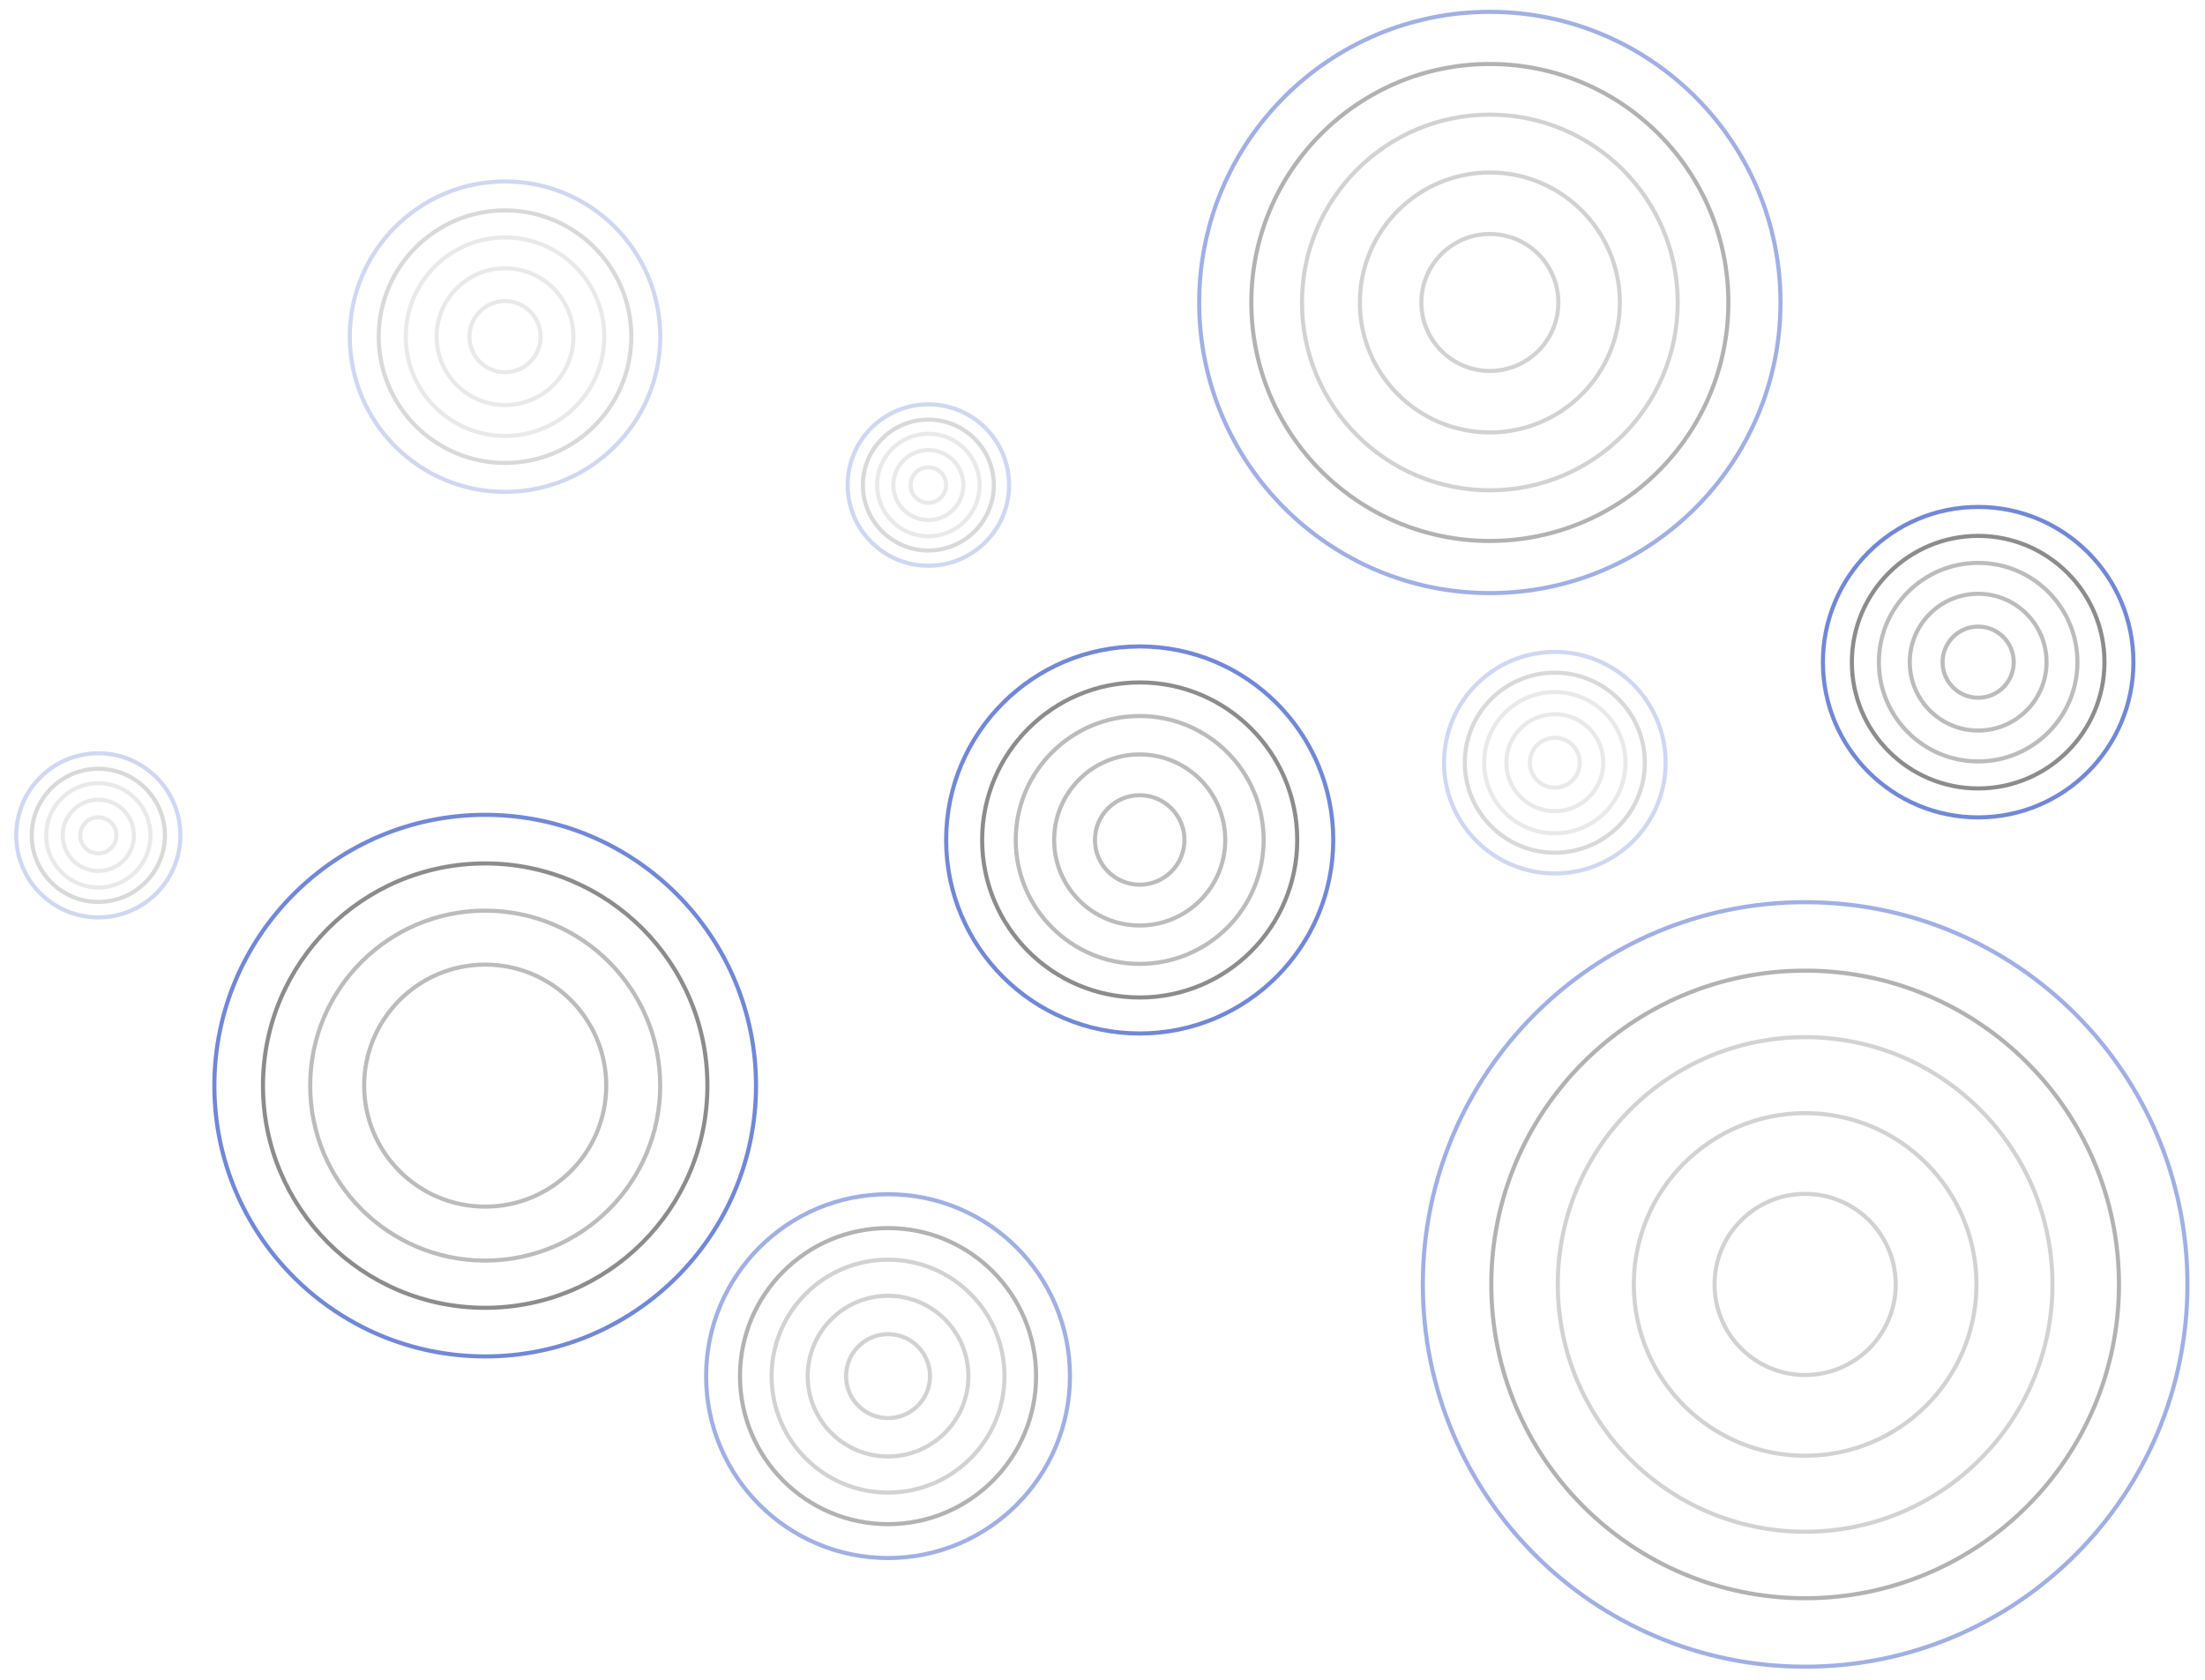 <svg width="840" height="640" viewBox="0 0 840 640" fill="none" xmlns="http://www.w3.org/2000/svg">
<g opacity="0.4">
<path d="M338.303 540.29C347.132 540.29 354.29 533.132 354.29 524.303C354.29 515.473 347.132 508.316 338.303 508.316C329.473 508.316 322.316 515.473 322.316 524.303C322.316 533.132 329.473 540.29 338.303 540.29Z" stroke="#8D9091" stroke-width="1.563"/>
<path d="M338.303 568.667C362.805 568.667 382.667 548.805 382.667 524.303C382.667 499.801 362.805 479.938 338.303 479.938C313.801 479.938 293.938 499.801 293.938 524.303C293.938 548.805 313.801 568.667 338.303 568.667Z" stroke="#8D9091" stroke-width="1.563"/>
<path d="M338.303 580.706C369.453 580.706 394.706 555.453 394.706 524.303C394.706 493.152 369.453 467.899 338.303 467.899C307.152 467.899 281.899 493.152 281.899 524.303C281.899 555.453 307.152 580.706 338.303 580.706Z" stroke="#3D3F40" stroke-width="1.563"/>
<path d="M338.303 593.605C376.578 593.605 407.605 562.578 407.605 524.303C407.605 486.028 376.578 455 338.303 455C300.028 455 269 486.028 269 524.303C269 562.578 300.028 593.605 338.303 593.605Z" stroke="#1238BF" stroke-width="1.563"/>
<path d="M338.303 554.908C355.206 554.908 368.909 541.206 368.909 524.303C368.909 507.4 355.206 493.697 338.303 493.697C321.4 493.697 307.697 507.4 307.697 524.303C307.697 541.206 321.4 554.908 338.303 554.908Z" stroke="#8D9091" stroke-width="1.563"/>
</g>
<g opacity="0.6">
<path d="M434.168 337.07C443.582 337.07 451.214 329.438 451.214 320.023C451.214 310.609 443.582 302.977 434.168 302.977C424.753 302.977 417.121 310.609 417.121 320.023C417.121 329.438 424.753 337.07 434.168 337.07Z" stroke="#8D9091" stroke-width="1.563"/>
<path d="M434.168 367.241C460.245 367.241 481.386 346.101 481.386 320.023C481.386 293.946 460.245 272.805 434.168 272.805C408.09 272.805 386.949 293.946 386.949 320.023C386.949 346.101 408.09 367.241 434.168 367.241Z" stroke="#8D9091" stroke-width="1.563"/>
<path d="M434.167 380.041C467.314 380.041 494.185 353.17 494.185 320.023C494.185 286.877 467.314 260.006 434.167 260.006C401.021 260.006 374.15 286.877 374.15 320.023C374.15 353.17 401.021 380.041 434.167 380.041Z" stroke="#3D3F40" stroke-width="1.563"/>
<path d="M434.168 393.755C474.889 393.755 507.899 360.744 507.899 320.023C507.899 279.302 474.889 246.292 434.168 246.292C393.447 246.292 360.436 279.302 360.436 320.023C360.436 360.744 393.447 393.755 434.168 393.755Z" stroke="#1238BF" stroke-width="1.563"/>
<path d="M434.168 352.613C452.166 352.613 466.757 338.022 466.757 320.023C466.757 302.025 452.166 287.434 434.168 287.434C416.169 287.434 401.578 302.025 401.578 320.023C401.578 338.022 416.169 352.613 434.168 352.613Z" stroke="#8D9091" stroke-width="1.563"/>
</g>
<g opacity="0.2">
<path d="M192.39 141.824C199.877 141.824 205.946 135.755 205.946 128.269C205.946 120.782 199.877 114.713 192.39 114.713C184.903 114.713 178.834 120.782 178.834 128.269C178.834 135.755 184.903 141.824 192.39 141.824Z" stroke="#8D9091" stroke-width="1.563"/>
<path d="M192.39 166.088C213.277 166.088 230.209 149.156 230.209 128.269C230.209 107.382 213.277 90.449 192.39 90.449C171.503 90.449 154.571 107.382 154.571 128.269C154.571 149.156 171.503 166.088 192.39 166.088Z" stroke="#8D9091" stroke-width="1.563"/>
<path d="M192.39 176.381C218.962 176.381 240.503 154.841 240.503 128.269C240.503 101.697 218.962 80.156 192.39 80.156C165.818 80.156 144.277 101.697 144.277 128.269C144.277 154.841 165.818 176.381 192.39 176.381Z" stroke="#3D3F40" stroke-width="1.563"/>
<path d="M192.39 187.41C225.053 187.41 251.532 160.932 251.532 128.269C251.532 95.606 225.053 69.127 192.39 69.127C159.727 69.127 133.248 95.606 133.248 128.269C133.248 160.932 159.727 187.41 192.39 187.41Z" stroke="#1238BF" stroke-width="1.563"/>
<path d="M192.39 154.324C206.78 154.324 218.445 142.659 218.445 128.269C218.445 113.879 206.78 102.213 192.39 102.213C178 102.213 166.335 113.879 166.335 128.269C166.335 142.659 178 154.324 192.39 154.324Z" stroke="#8D9091" stroke-width="1.563"/>
</g>
<g opacity="0.6">
<path d="M753.585 265.84C761.072 265.84 767.141 259.771 767.141 252.284C767.141 244.797 761.072 238.728 753.585 238.728C746.098 238.728 740.029 244.797 740.029 252.284C740.029 259.771 746.098 265.84 753.585 265.84Z" stroke="#8D9091" stroke-width="1.563"/>
<path d="M753.585 290.103C774.472 290.103 791.404 273.171 791.404 252.284C791.404 231.397 774.472 214.464 753.585 214.464C732.698 214.464 715.766 231.397 715.766 252.284C715.766 273.171 732.698 290.103 753.585 290.103Z" stroke="#8D9091" stroke-width="1.563"/>
<path d="M753.585 300.397C780.157 300.397 801.698 278.856 801.698 252.284C801.698 225.712 780.157 204.171 753.585 204.171C727.013 204.171 705.472 225.712 705.472 252.284C705.472 278.856 727.013 300.397 753.585 300.397Z" stroke="#3D3F40" stroke-width="1.563"/>
<path d="M753.585 311.426C786.248 311.426 812.727 284.947 812.727 252.284C812.727 219.621 786.248 193.142 753.585 193.142C720.922 193.142 694.443 219.621 694.443 252.284C694.443 284.947 720.922 311.426 753.585 311.426Z" stroke="#1238BF" stroke-width="1.563"/>
<path d="M753.585 278.339C767.975 278.339 779.64 266.674 779.64 252.284C779.64 237.894 767.975 226.229 753.585 226.229C739.195 226.229 727.53 237.894 727.53 252.284C727.53 266.674 739.195 278.339 753.585 278.339Z" stroke="#8D9091" stroke-width="1.563"/>
</g>
<g opacity="0.4">
<path d="M687.67 523.877C706.726 523.877 722.175 508.429 722.175 489.372C722.175 470.316 706.726 454.867 687.67 454.867C668.613 454.867 653.165 470.316 653.165 489.372C653.165 508.429 668.613 523.877 687.67 523.877Z" stroke="#8D9091" stroke-width="1.563"/>
<path d="M687.67 583.592C739.706 583.592 781.889 541.408 781.889 489.372C781.889 437.336 739.706 395.152 687.67 395.152C635.633 395.152 593.45 437.336 593.45 489.372C593.45 541.408 635.633 583.592 687.67 583.592Z" stroke="#8D9091" stroke-width="1.563"/>
<path d="M687.67 608.926C753.697 608.926 807.224 555.4 807.224 489.372C807.224 423.344 753.697 369.818 687.67 369.818C621.642 369.818 568.116 423.344 568.116 489.372C568.116 555.4 621.642 608.926 687.67 608.926Z" stroke="#3D3F40" stroke-width="1.563"/>
<path d="M687.67 635.012C768.104 635.012 833.309 569.807 833.309 489.372C833.309 408.937 768.104 343.732 687.67 343.732C607.235 343.732 542.03 408.937 542.03 489.372C542.03 569.807 607.235 635.012 687.67 635.012Z" stroke="#1238BF" stroke-width="1.563"/>
<path d="M687.67 554.639C723.716 554.639 752.937 525.418 752.937 489.372C752.937 453.326 723.716 424.105 687.67 424.105C651.624 424.105 622.403 453.326 622.403 489.372C622.403 525.418 651.624 554.639 687.67 554.639Z" stroke="#8D9091" stroke-width="1.563"/>
</g>
<g opacity="0.4">
<path d="M567.562 141.333C581.972 141.333 593.654 129.652 593.654 115.242C593.654 100.832 581.972 89.151 567.562 89.151C553.153 89.151 541.471 100.832 541.471 115.242C541.471 129.652 553.153 141.333 567.562 141.333Z" stroke="#8D9091" stroke-width="1.563"/>
<path d="M567.562 186.81C607.088 186.81 639.131 154.768 639.131 115.242C639.131 75.716 607.088 43.673 567.562 43.673C528.036 43.673 495.994 75.716 495.994 115.242C495.994 154.768 528.036 186.81 567.562 186.81Z" stroke="#8D9091" stroke-width="1.563"/>
<path d="M567.562 206.103C617.744 206.103 658.424 165.423 658.424 115.242C658.424 65.06 617.744 24.38 567.562 24.38C517.381 24.38 476.701 65.06 476.701 115.242C476.701 165.423 517.381 206.103 567.562 206.103Z" stroke="#3D3F40" stroke-width="1.563"/>
<path d="M567.562 225.97C628.716 225.97 678.29 176.395 678.29 115.242C678.29 54.089 628.716 4.514 567.562 4.514C506.409 4.514 456.834 54.089 456.834 115.242C456.834 176.395 506.409 225.97 567.562 225.97Z" stroke="#1238BF" stroke-width="1.563"/>
<path d="M567.562 164.76C594.911 164.76 617.081 142.59 617.081 115.242C617.081 87.894 594.911 65.723 567.562 65.723C540.214 65.723 518.044 87.894 518.044 115.242C518.044 142.59 540.214 164.76 567.562 164.76Z" stroke="#8D9091" stroke-width="1.563"/>
</g>
<g opacity="0.6">
<path d="M184.834 480.287C221.652 480.287 251.5 450.439 251.5 413.621C251.5 376.802 221.652 346.955 184.834 346.955C148.015 346.955 118.168 376.802 118.168 413.621C118.168 450.439 148.015 480.287 184.834 480.287Z" stroke="#8D9091" stroke-width="1.563"/>
<path d="M184.834 498.273C231.587 498.273 269.487 460.373 269.487 413.621C269.487 366.868 231.587 328.968 184.834 328.968C138.082 328.968 100.182 366.868 100.182 413.621C100.182 460.373 138.082 498.273 184.834 498.273Z" stroke="#3D3F40" stroke-width="1.563"/>
<path d="M184.834 516.793C241.815 516.793 288.007 470.601 288.007 413.621C288.007 356.64 241.815 310.448 184.834 310.448C127.854 310.448 81.662 356.64 81.662 413.621C81.662 470.601 127.854 516.793 184.834 516.793Z" stroke="#1238BF" stroke-width="1.563"/>
<path d="M184.834 459.732C210.3 459.732 230.945 439.087 230.945 413.621C230.945 388.154 210.3 367.51 184.834 367.51C159.368 367.51 138.723 388.154 138.723 413.621C138.723 439.087 159.368 459.732 184.834 459.732Z" stroke="#8D9091" stroke-width="1.563"/>
</g>
<g opacity="0.2">
<path d="M37.455 325.15C41.258 325.15 44.341 322.067 44.341 318.264C44.341 314.461 41.258 311.378 37.455 311.378C33.652 311.378 30.569 314.461 30.569 318.264C30.569 322.067 33.652 325.15 37.455 325.15Z" stroke="#8D9091" stroke-width="1.563"/>
<path d="M37.455 338.126C48.424 338.126 57.317 329.234 57.317 318.264C57.317 307.295 48.424 298.403 37.455 298.403C26.486 298.403 17.593 307.295 17.593 318.264C17.593 329.234 26.486 338.126 37.455 338.126Z" stroke="#8D9091" stroke-width="1.563"/>
<path d="M37.455 343.631C51.464 343.631 62.821 332.274 62.821 318.264C62.821 304.255 51.464 292.898 37.455 292.898C23.445 292.898 12.089 304.255 12.089 318.264C12.089 332.274 23.445 343.631 37.455 343.631Z" stroke="#3D3F40" stroke-width="1.563"/>
<path d="M37.455 349.529C54.722 349.529 68.719 335.531 68.719 318.264C68.719 300.998 54.722 287 37.455 287C20.188 287 6.191 300.998 6.191 318.264C6.191 335.531 20.188 349.529 37.455 349.529Z" stroke="#1238BF" stroke-width="1.563"/>
<path d="M37.455 331.835C44.95 331.835 51.025 325.759 51.025 318.264C51.025 310.77 44.95 304.694 37.455 304.694C29.96 304.694 23.885 310.77 23.885 318.264C23.885 325.759 29.96 331.835 37.455 331.835Z" stroke="#8D9091" stroke-width="1.563"/>
</g>
<g opacity="0.2">
<path d="M592.313 300.087C597.562 300.087 601.817 295.832 601.817 290.583C601.817 285.334 597.562 281.079 592.313 281.079C587.065 281.079 582.81 285.334 582.81 290.583C582.81 295.832 587.065 300.087 592.313 300.087Z" stroke="#8D9091" stroke-width="1.563"/>
<path d="M592.313 317.493C607.176 317.493 619.224 305.445 619.224 290.583C619.224 275.721 607.176 263.672 592.313 263.672C577.451 263.672 565.403 275.721 565.403 290.583C565.403 305.445 577.451 317.493 592.313 317.493Z" stroke="#8D9091" stroke-width="1.563"/>
<path d="M592.314 324.878C611.254 324.878 626.608 309.523 626.608 290.583C626.608 271.642 611.254 256.288 592.314 256.288C573.373 256.288 558.019 271.642 558.019 290.583C558.019 309.523 573.373 324.878 592.314 324.878Z" stroke="#3D3F40" stroke-width="1.563"/>
<path d="M592.313 332.79C615.624 332.79 634.52 313.893 634.52 290.583C634.52 267.273 615.624 248.376 592.313 248.376C569.003 248.376 550.106 267.273 550.106 290.583C550.106 313.893 569.003 332.79 592.313 332.79Z" stroke="#1238BF" stroke-width="1.563"/>
<path d="M592.314 309.054C602.515 309.054 610.785 300.784 610.785 290.583C610.785 280.382 602.515 272.112 592.314 272.112C582.112 272.112 573.843 280.382 573.843 290.583C573.843 300.784 582.112 309.054 592.314 309.054Z" stroke="#8D9091" stroke-width="1.563"/>
</g>
<g opacity="0.2">
<path d="M353.662 191.567C357.396 191.567 360.423 188.539 360.423 184.805C360.423 181.071 357.396 178.044 353.662 178.044C349.928 178.044 346.9 181.071 346.9 184.805C346.9 188.539 349.928 191.567 353.662 191.567Z" stroke="#8D9091" stroke-width="1.563"/>
<path d="M353.662 204.331C364.446 204.331 373.187 195.589 373.187 184.805C373.187 174.021 364.446 165.279 353.662 165.279C342.878 165.279 334.136 174.021 334.136 184.805C334.136 195.589 342.878 204.331 353.662 204.331Z" stroke="#8D9091" stroke-width="1.563"/>
<path d="M353.662 209.746C367.436 209.746 378.603 198.58 378.603 184.805C378.603 171.03 367.436 159.864 353.662 159.864C339.887 159.864 328.721 171.03 328.721 184.805C328.721 198.58 339.887 209.746 353.662 209.746Z" stroke="#3D3F40" stroke-width="1.563"/>
<path d="M353.662 215.548C370.641 215.548 384.405 201.784 384.405 184.805C384.405 167.826 370.641 154.062 353.662 154.062C336.683 154.062 322.918 167.826 322.918 184.805C322.918 201.784 336.683 215.548 353.662 215.548Z" stroke="#1238BF" stroke-width="1.563"/>
<path d="M353.662 198.142C361.028 198.142 366.999 192.171 366.999 184.805C366.999 177.439 361.028 171.468 353.662 171.468C346.296 171.468 340.325 177.439 340.325 184.805C340.325 192.171 346.296 198.142 353.662 198.142Z" stroke="#8D9091" stroke-width="1.563"/>
</g>
</svg>
